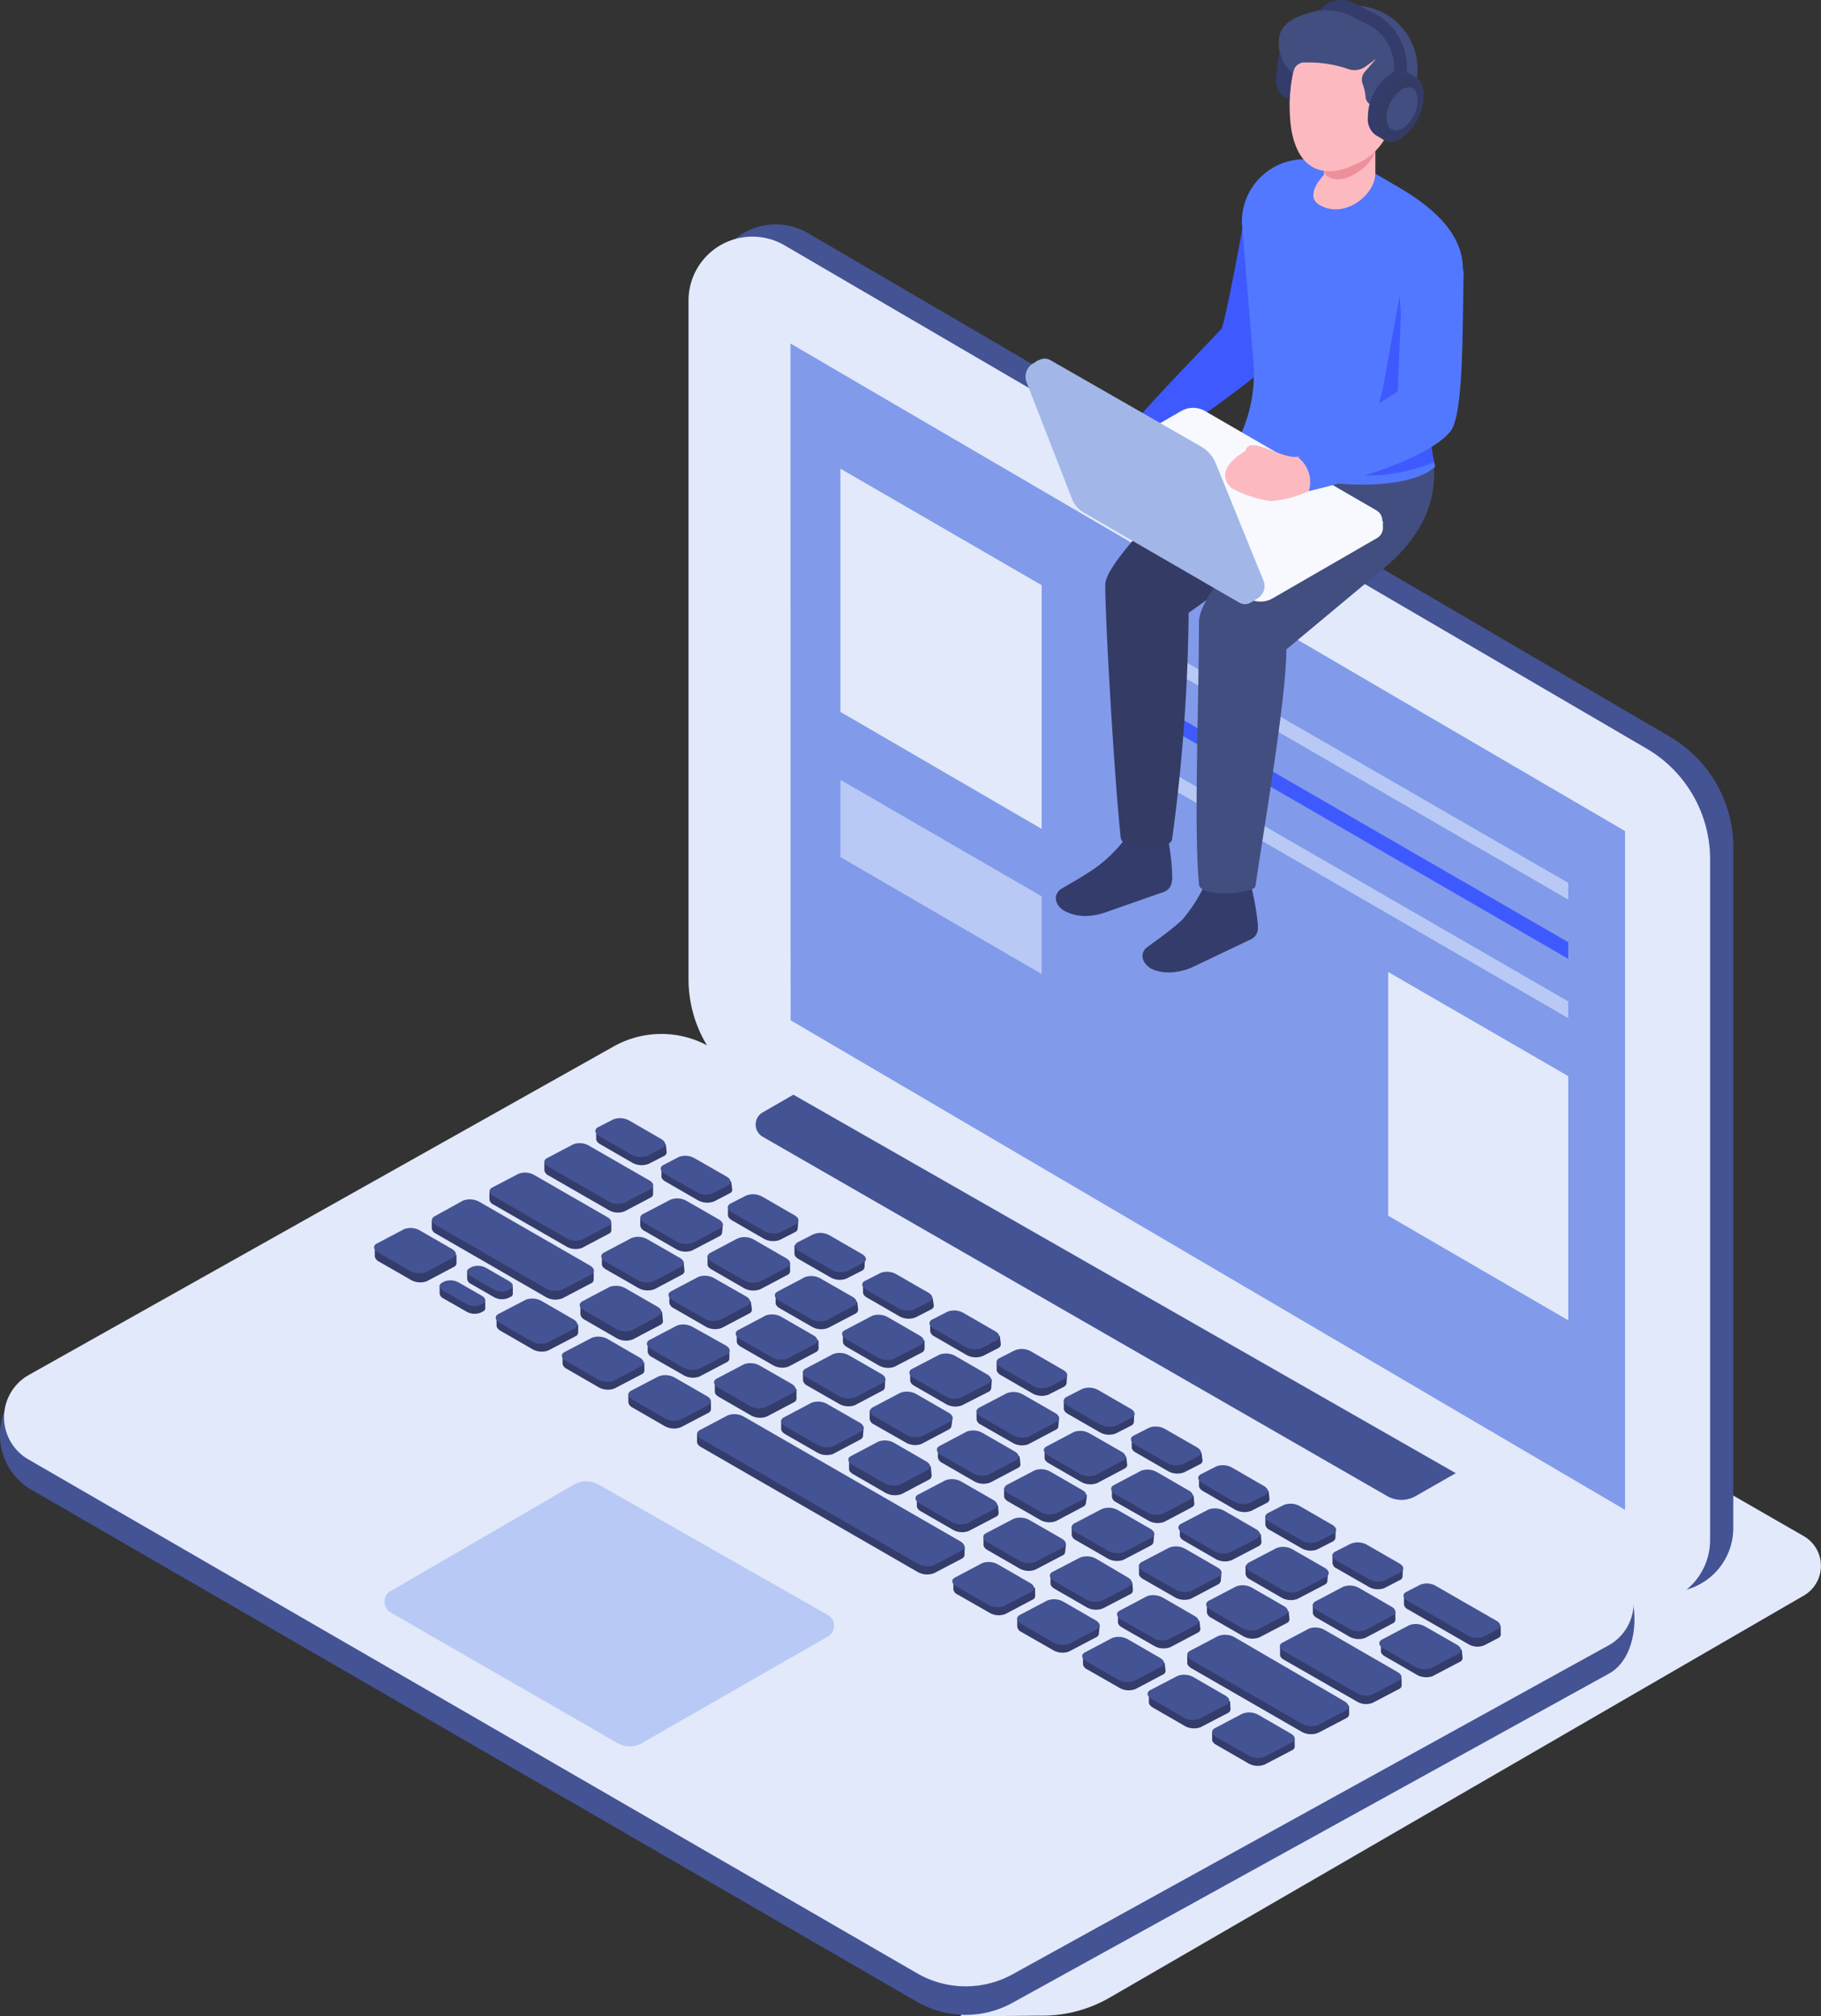 <svg xmlns="http://www.w3.org/2000/svg" viewBox="0 0 117.72 130.3"><rect x="0" y="0" width="117.72" height="130.3" fill="#333333" stroke="none"/><defs><style>.cls-1{isolation:isolate;}.cls-2,.cls-4{fill:#e2e9fb;}.cls-2{mix-blend-mode:multiply;}.cls-3{fill:#445393;}.cls-5{fill:#819bea;}.cls-6{fill:#b8c9f5;}.cls-7{fill:#3e5aff;}.cls-8{fill:#343c6b;}.cls-9{fill:#ef8f9b;}.cls-10{fill:#343b65;}.cls-11{fill:#424e7f;}.cls-12{fill:#5278ff;}.cls-13{fill:#fcbac0;}.cls-14{fill:#cc7f7f;}.cls-15{fill:#f7f9ff;}.cls-16{fill:#a2b7e8;}</style></defs><g class="cls-1"><g id="Layer_1" data-name="Layer 1"><path class="cls-2" d="M657.7,259.33a2.22,2.22,0,0,1,0,3.84l-44.9,26a8.72,8.72,0,0,1-4.51,1.15s-5.09.05-5.09.05l1.22-6.13-17.22-10,46.27-28.84Z" transform="translate(-541.09 -160.05)"/><path class="cls-3" d="M593.33,175.12,649,207.64a8.28,8.28,0,0,1,4.14,7.16v44a4.14,4.14,0,0,1-6.22,3.58l-55.7-32.67a8.26,8.26,0,0,1-4.12-7.16V178.7A4.14,4.14,0,0,1,593.33,175.12Z" transform="translate(-541.09 -160.05)"/><path class="cls-4" d="M591.8,175.9l55.7,32.51a8.28,8.28,0,0,1,4.14,7.17v44a4.14,4.14,0,0,1-6.22,3.58l-55.7-32.68a8.26,8.26,0,0,1-4.12-7.15V179.48A4.13,4.13,0,0,1,591.8,175.9Z" transform="translate(-541.09 -160.05)"/><polygon class="cls-5" points="51.1 22.2 51.11 65.94 105.05 97.58 105.05 53.71 51.1 22.2"/><polygon class="cls-4" points="101.38 69.55 101.38 85.33 89.74 78.57 89.74 62.82 101.38 69.55"/><polygon class="cls-4" points="67.34 37.82 67.34 53.57 54.33 46.01 54.33 30.29 67.34 37.82"/><polygon class="cls-6" points="67.34 57.93 67.34 62.95 54.33 55.39 54.33 50.4 67.34 57.93"/><polygon class="cls-6" points="72.62 40.46 101.38 57.06 101.38 58.14 72.62 41.51 72.62 40.46"/><polygon class="cls-7" points="72.62 44.29 101.38 60.89 101.38 61.97 72.62 45.34 72.62 44.29"/><polygon class="cls-6" points="72.62 48.12 101.38 64.72 101.38 65.8 72.62 49.16 72.62 48.12"/><path class="cls-3" d="M645.49,261.47,587,229.58a6.26,6.26,0,0,0-6.28,0l-38,19.91a4.13,4.13,0,0,0,.21,6.73l57.45,33.21a6.27,6.27,0,0,0,6.27,0l38.46-21.22C647.23,267.05,647.23,262.82,645.49,261.47Z" transform="translate(-541.09 -160.05)"/><path class="cls-4" d="M542.94,254.38l57.45,33.21a6.28,6.28,0,0,0,6.26,0l38.46-21.22a3.14,3.14,0,0,0,0-5.46l-9.91-5.66L592.38,230.8l-5.4-3.09a6.29,6.29,0,0,0-6.27,0l-37.77,21.21A3.14,3.14,0,0,0,542.94,254.38Z" transform="translate(-541.09 -160.05)"/><path class="cls-6" d="M594.63,264.44,579.79,256a1.6,1.6,0,0,0-1.6,0l-11.85,6.88a.8.8,0,0,0,0,1.38L581,272.7a1.6,1.6,0,0,0,1.6,0l12-6.88A.8.8,0,0,0,594.63,264.44Z" transform="translate(-541.09 -160.05)"/><path class="cls-3" d="M590.4,233.52l40.38,23.23a1.85,1.85,0,0,0,1.81,0l2.61-1.49L592.38,230.8l-2,1.15A.91.91,0,0,0,590.4,233.52Z" transform="translate(-541.09 -160.05)"/><path class="cls-8" d="M570.6,241.65v-.5h-.55l-1.79-1a1.22,1.22,0,0,0-1-.07l-1.21.63h-.73v.54a.46.46,0,0,0,.26.33l2.09,1.2a1.23,1.23,0,0,0,1,.08l1.76-.93A.27.27,0,0,0,570.6,241.65Z" transform="translate(-541.09 -160.05)"/><path class="cls-8" d="M583.31,237.22v-.49h-.53l-3.64-2.09a1.15,1.15,0,0,0-1-.07l-1.16.61h-.7v.51a.46.46,0,0,0,.25.32l3.93,2.26a1.19,1.19,0,0,0,1,.07l1.69-.89A.26.26,0,0,0,583.31,237.22Z" transform="translate(-541.09 -160.05)"/><path class="cls-8" d="M579.47,242.77v-.52h-.57l-6.81-3.93a1.24,1.24,0,0,0-1.07-.08l-1.25.65H569v.55a.47.47,0,0,0,.27.34l7.11,4.1a1.24,1.24,0,0,0,1.07.08l1.81-.95A.29.29,0,0,0,579.47,242.77Z" transform="translate(-541.09 -160.05)"/><path class="cls-8" d="M580.61,239.59v-.53H580l-4.4-2.53a1.14,1.14,0,0,0-1-.07l-1.16.61h-.71v.52a.44.44,0,0,0,.26.31l4.73,2.72a1.18,1.18,0,0,0,1,.08l1.7-.9A.27.27,0,0,0,580.61,239.59Z" transform="translate(-541.09 -160.05)"/><path class="cls-8" d="M578.47,245.65h-.64l-1.7-1a1.27,1.27,0,0,0-1-.08l-1.14.6-.8,0v.55c0,.12.09.24.26.34l2.08,1.2a1.23,1.23,0,0,0,1,.07l1.77-.92a.29.29,0,0,0,.17-.24Z" transform="translate(-541.09 -160.05)"/><path class="cls-8" d="M582.74,248.11h-.64l-1.7-1a1.22,1.22,0,0,0-1-.07l-1.14.59-.8,0v.55c0,.12.09.24.27.34l2.08,1.2a1.22,1.22,0,0,0,1,.07l1.76-.92a.28.28,0,0,0,.18-.24Z" transform="translate(-541.09 -160.05)"/><path class="cls-8" d="M583.89,244.82h-.64l-1.7-1a1.22,1.22,0,0,0-1-.07l-1.13.6h-.81V245a.49.49,0,0,0,.27.34l2.08,1.2a1.22,1.22,0,0,0,1.05.07l1.76-.93a.27.27,0,0,0,.18-.23Z" transform="translate(-541.09 -160.05)"/><path class="cls-8" d="M588.24,247.32h-.64l-1.7-1a1.23,1.23,0,0,0-1-.07l-1.14.6h-.8v.56a.45.45,0,0,0,.26.34l2.08,1.19a1.23,1.23,0,0,0,1,.08l1.77-.93a.27.27,0,0,0,.17-.23Z" transform="translate(-541.09 -160.05)"/><path class="cls-8" d="M603.46,260h-.64l-13.65-7.85a1.25,1.25,0,0,0-1.06-.07l-1.15.6-.81,0v.56c0,.12.09.24.27.34l14,8.07a1.25,1.25,0,0,0,1.06.07l1.78-.93q.18-.1.18-.24Z" transform="translate(-541.09 -160.05)"/><path class="cls-8" d="M592.58,249.82h-.64l-1.7-1a1.23,1.23,0,0,0-1-.07l-1.14.6h-.8V250c0,.11.09.23.26.33l2.08,1.2a1.23,1.23,0,0,0,1,.08l1.77-.93a.27.27,0,0,0,.17-.23Z" transform="translate(-541.09 -160.05)"/><path class="cls-8" d="M596.92,252.32h-.64l-1.7-1a1.22,1.22,0,0,0-1.05-.07l-1.14.6h-.8v.56c0,.11.09.23.26.33l2.09,1.2a1.23,1.23,0,0,0,1,.08l1.76-.93a.31.31,0,0,0,.18-.23Z" transform="translate(-541.09 -160.05)"/><path class="cls-8" d="M598.32,249.17h-.64l-1.7-1a1.22,1.22,0,0,0-1.05-.07l-1.13.6H593v.56a.49.49,0,0,0,.27.34l2.08,1.19a1.23,1.23,0,0,0,1,.08l1.76-.93a.27.27,0,0,0,.18-.23Z" transform="translate(-541.09 -160.05)"/><path class="cls-8" d="M600.86,246.69l-.64,0-1.7-1a1.23,1.23,0,0,0-1-.08l-1.14.6h-.8v.56c0,.12.09.24.26.34l2.08,1.2a1.23,1.23,0,0,0,1,.07l1.77-.92a.3.3,0,0,0,.17-.24Z" transform="translate(-541.09 -160.05)"/><path class="cls-8" d="M594,246.67h-.64l-1.7-1a1.23,1.23,0,0,0-1-.07l-1.14.6h-.8v.56c0,.11.09.23.26.33l2.09,1.2a1.23,1.23,0,0,0,1,.08l1.76-.93a.31.31,0,0,0,.18-.23Z" transform="translate(-541.09 -160.05)"/><path class="cls-8" d="M596.51,244.19l-.64,0-1.7-1a1.23,1.23,0,0,0-1-.08l-1.14.6-.8,0v.55c0,.12.09.24.26.34l2.09,1.2a1.22,1.22,0,0,0,1.05.07l1.76-.92a.32.32,0,0,0,.18-.24Z" transform="translate(-541.09 -160.05)"/><path class="cls-8" d="M597,241.42h-.64l-1.7-1a1.22,1.22,0,0,0-1.05-.07l-.36.18-.8,0v.55c0,.12.09.24.26.34l2.09,1.2a1.22,1.22,0,0,0,1,.07l1-.51a.3.3,0,0,0,.18-.23Z" transform="translate(-541.09 -160.05)"/><path class="cls-8" d="M601.38,243.92h-.64l-1.7-1a1.22,1.22,0,0,0-1-.07l-.36.18-.8,0v.55c0,.12.09.24.27.34l2.08,1.2a1.22,1.22,0,0,0,1.05.07l1-.51a.28.28,0,0,0,.18-.24Z" transform="translate(-541.09 -160.05)"/><path class="cls-8" d="M605.73,246.42l-2.34-1a1.23,1.23,0,0,0-1-.07l-.36.18-.81,0v.55a.47.47,0,0,0,.27.34l2.08,1.2a1.23,1.23,0,0,0,1.05.07l1-.51a.29.29,0,0,0,.17-.24Z" transform="translate(-541.09 -160.05)"/><path class="cls-8" d="M605.21,249.19l-.64,0-1.7-1a1.23,1.23,0,0,0-1-.08l-1.14.6h-.8v.56c0,.12.09.24.26.34l2.08,1.2a1.23,1.23,0,0,0,1,.07L605,250a.29.29,0,0,0,.17-.24Z" transform="translate(-541.09 -160.05)"/><path class="cls-8" d="M602.67,251.67H602l-1.7-1a1.23,1.23,0,0,0-1.05-.07l-1.14.6h-.8v.56a.45.45,0,0,0,.26.34l2.09,1.19a1.19,1.19,0,0,0,1,.08l1.76-.93a.31.31,0,0,0,.18-.23Z" transform="translate(-541.09 -160.05)"/><path class="cls-8" d="M601.26,254.82h-.64l-1.7-1a1.22,1.22,0,0,0-1-.07l-1.14.59-.8,0V255c0,.11.09.23.27.33l2.08,1.2a1.26,1.26,0,0,0,1.05.08l1.76-.93a.3.3,0,0,0,.18-.24Z" transform="translate(-541.09 -160.05)"/><path class="cls-8" d="M605.6,257.32H605l-1.7-1a1.26,1.26,0,0,0-1-.08l-1.14.6-.8,0v.55c0,.12.09.24.27.34l2.08,1.2a1.22,1.22,0,0,0,1,.07l1.76-.92a.28.28,0,0,0,.18-.24Z" transform="translate(-541.09 -160.05)"/><path class="cls-8" d="M607,254.17h-.64l-1.7-1a1.19,1.19,0,0,0-1-.08l-1.13.6h-.81v.56a.49.49,0,0,0,.27.34l2.08,1.2a1.23,1.23,0,0,0,1.05.07l1.76-.93a.27.27,0,0,0,.18-.23Z" transform="translate(-541.09 -160.05)"/><path class="cls-8" d="M609.55,251.69h-.64l-1.7-1a1.22,1.22,0,0,0-1.05-.07l-1.14.6h-.8v.56a.44.44,0,0,0,.27.34l2.08,1.19a1.19,1.19,0,0,0,1,.08l1.76-.93a.27.27,0,0,0,.18-.23Z" transform="translate(-541.09 -160.05)"/><path class="cls-8" d="M610.07,248.92h-.64l-1.7-1a1.27,1.27,0,0,0-1.05-.08l-.36.19-.8,0v.55c0,.12.09.24.26.34l2.08,1.2a1.23,1.23,0,0,0,1,.07l1-.51a.32.32,0,0,0,.18-.24Z" transform="translate(-541.09 -160.05)"/><path class="cls-8" d="M614.41,251.42h-.64l-1.7-1a1.23,1.23,0,0,0-1.05-.08l-.36.19h-.8v.56c0,.12.09.24.26.34l2.09,1.2a1.22,1.22,0,0,0,1,.07l1-.51a.28.28,0,0,0,.18-.24Z" transform="translate(-541.09 -160.05)"/><path class="cls-8" d="M613.9,254.2h-.64l-1.7-1a1.22,1.22,0,0,0-1-.07l-1.14.6h-.8v.56c0,.11.09.23.27.33l2.08,1.2a1.23,1.23,0,0,0,1.05.08l1.76-.93a.29.29,0,0,0,.18-.23Z" transform="translate(-541.09 -160.05)"/><path class="cls-8" d="M611.36,256.67h-.64l-1.7-1a1.23,1.23,0,0,0-1-.08l-1.14.6H606v.56c0,.12.09.24.26.34l2.09,1.2a1.22,1.22,0,0,0,1,.07l1.76-.93a.31.31,0,0,0,.18-.23Z" transform="translate(-541.09 -160.05)"/><path class="cls-8" d="M610,259.82h-.65l-1.7-1a1.23,1.23,0,0,0-1.05-.08l-1.13.6-.8,0v.55c0,.12.09.24.26.34l2.08,1.2a1.23,1.23,0,0,0,1,.07l1.76-.92a.28.28,0,0,0,.18-.24Z" transform="translate(-541.09 -160.05)"/><path class="cls-8" d="M608,262.67h-.64l-1.7-1a1.22,1.22,0,0,0-1-.07l-1.14.6h-.8v.56a.44.44,0,0,0,.27.34l2.08,1.19a1.19,1.19,0,0,0,1,.08l1.76-.93a.27.27,0,0,0,.18-.23Z" transform="translate(-541.09 -160.05)"/><path class="cls-8" d="M612.18,265.09h-.64l-1.7-1a1.23,1.23,0,0,0-1.05-.07l-1.14.6h-.8v.56a.45.45,0,0,0,.26.34l2.08,1.19a1.2,1.2,0,0,0,1,.08l1.77-.93a.27.27,0,0,0,.17-.23Z" transform="translate(-541.09 -160.05)"/><path class="cls-8" d="M616.38,267.51h-.64l-1.7-1a1.22,1.22,0,0,0-1-.07l-1.14.6h-.8v.56a.44.44,0,0,0,.27.34l2.08,1.19a1.19,1.19,0,0,0,1.05.08l1.76-.93a.27.27,0,0,0,.18-.23Z" transform="translate(-541.09 -160.05)"/><path class="cls-8" d="M614.29,262.31l-.64,0-1.7-1a1.23,1.23,0,0,0-1.05-.08l-1.14.6H609v.56c0,.12.09.24.26.34l2.08,1.2a1.23,1.23,0,0,0,1.05.07l1.77-.92a.29.29,0,0,0,.17-.24Z" transform="translate(-541.09 -160.05)"/><path class="cls-8" d="M618.63,264.81H618l-1.7-1a1.23,1.23,0,0,0-1-.08l-1.14.6h-.8v.56c0,.12.09.24.26.34l2.09,1.2a1.22,1.22,0,0,0,1.05.07l1.76-.93a.27.27,0,0,0,.17-.23Z" transform="translate(-541.09 -160.05)"/><path class="cls-8" d="M624.4,264.19h-.65l-1.7-1a1.26,1.26,0,0,0-1-.08l-1.13.6-.81,0v.55a.47.47,0,0,0,.27.34l2.08,1.2a1.23,1.23,0,0,0,1.05.07l1.76-.92a.28.28,0,0,0,.18-.24Z" transform="translate(-541.09 -160.05)"/><path class="cls-8" d="M622.6,259.2H622l-1.7-1a1.23,1.23,0,0,0-1-.08l-1.14.6h-.8v.56c0,.12.09.24.26.34l2.08,1.2a1.23,1.23,0,0,0,1,.07l1.77-.92a.3.3,0,0,0,.17-.24Z" transform="translate(-541.09 -160.05)"/><path class="cls-8" d="M620.05,261.69h-.64l-1.7-1a1.22,1.22,0,0,0-1.05-.07l-1.14.59-.8,0v.56c0,.11.09.23.26.33l2.09,1.2a1.26,1.26,0,0,0,1,.08l1.76-.93a.32.32,0,0,0,.18-.24Z" transform="translate(-541.09 -160.05)"/><path class="cls-8" d="M618.25,256.7h-.64l-1.7-1a1.23,1.23,0,0,0-1-.07l-1.14.6h-.8v.56a.45.45,0,0,0,.26.34l2.09,1.19a1.19,1.19,0,0,0,1.05.08l1.76-.93a.27.27,0,0,0,.17-.23Z" transform="translate(-541.09 -160.05)"/><path class="cls-8" d="M618.76,253.92h-.65l-1.7-1a1.23,1.23,0,0,0-1-.08l-.36.19h-.8v.56c0,.12.09.24.27.34l2.08,1.2a1.22,1.22,0,0,0,1.05.07l1-.51a.28.28,0,0,0,.18-.24Z" transform="translate(-541.09 -160.05)"/><path class="cls-8" d="M623.1,256.41l-.64,0-1.7-1a1.23,1.23,0,0,0-1-.08l-.36.19h-.8v.56c0,.12.09.24.26.34l2.08,1.2a1.23,1.23,0,0,0,1.05.07l1-.51a.29.29,0,0,0,.17-.24Z" transform="translate(-541.09 -160.05)"/><path class="cls-8" d="M627.44,258.91l-.64,0-1.7-1a1.23,1.23,0,0,0-1.05-.08l-.36.19h-.8v.56a.45.45,0,0,0,.26.34l2.09,1.2a1.2,1.2,0,0,0,1,.07l1-.51a.31.31,0,0,0,.18-.24Z" transform="translate(-541.09 -160.05)"/><path class="cls-8" d="M626.94,261.71h-.64l-1.7-1a1.22,1.22,0,0,0-1.05-.07l-1.13.59-.81,0v.56a.48.48,0,0,0,.27.33l2.08,1.2a1.23,1.23,0,0,0,1,.07l1.76-.92a.28.28,0,0,0,.18-.24Z" transform="translate(-541.09 -160.05)"/><path class="cls-8" d="M631.29,264.21h-.64l-1.7-1a1.22,1.22,0,0,0-1.05-.07l-1.14.59-.8,0v.56c0,.11.09.23.27.33l2.08,1.2a1.23,1.23,0,0,0,1.05.08l1.76-.93a.28.28,0,0,0,.18-.23Z" transform="translate(-541.09 -160.05)"/><path class="cls-8" d="M631.78,261.41h-.64l-1.7-1a1.23,1.23,0,0,0-1.05-.08l-.36.19h-.8v.56a.44.44,0,0,0,.27.34l2.08,1.19a1.19,1.19,0,0,0,1,.08l1-.52a.27.27,0,0,0,.18-.23Z" transform="translate(-541.09 -160.05)"/><path class="cls-8" d="M635.59,266.68H635l-1.7-1a1.23,1.23,0,0,0-1-.07l-1.14.6h-.8v.56c0,.11.09.23.26.33l2.08,1.2a1.23,1.23,0,0,0,1,.08l1.77-.93a.27.27,0,0,0,.17-.23Z" transform="translate(-541.09 -160.05)"/><path class="cls-8" d="M638.1,265.13h-.61l-3.56-2a1.15,1.15,0,0,0-1-.08l-.31.16-.77,0v.53a.42.42,0,0,0,.25.32l3.93,2.26a1.15,1.15,0,0,0,1,.07l.91-.47a.27.27,0,0,0,.17-.23Z" transform="translate(-541.09 -160.05)"/><path class="cls-8" d="M631.69,268.43h-.61l-4.37-2.5a1.17,1.17,0,0,0-1-.07l-1.1.57-.77,0V267c0,.11.08.22.25.32l4.74,2.71a1.14,1.14,0,0,0,1,.07l1.7-.89a.27.27,0,0,0,.17-.22Z" transform="translate(-541.09 -160.05)"/><path class="cls-8" d="M628.3,270.29h-.66l-6.73-3.87a1.26,1.26,0,0,0-1.08-.08l-1.17.61-.82,0v.57c0,.12.09.24.27.35l7.12,4.1a1.26,1.26,0,0,0,1.08.07l1.82-.95a.32.32,0,0,0,.18-.24Z" transform="translate(-541.09 -160.05)"/><path class="cls-8" d="M615.7,259.17l-.64,0-1.7-1a1.23,1.23,0,0,0-1.05-.08l-1.13.6h-.81v.56a.47.47,0,0,0,.27.34l2.08,1.2a1.23,1.23,0,0,0,1,.07l1.76-.92q.18-.11.18-.24Z" transform="translate(-541.09 -160.05)"/><path class="cls-8" d="M589.63,244.17H589l-1.7-1a1.22,1.22,0,0,0-1-.07l-1.13.6h-.81v.56a.48.48,0,0,0,.27.33l2.08,1.2a1.23,1.23,0,0,0,1.05.08l1.76-.93a.27.27,0,0,0,.18-.23Z" transform="translate(-541.09 -160.05)"/><path class="cls-8" d="M592.16,241.69h-.64l-1.7-1a1.22,1.22,0,0,0-1.05-.07l-1.14.59-.8,0v.56c0,.11.09.23.27.33l2.08,1.2a1.26,1.26,0,0,0,1.05.08l1.76-.93a.28.28,0,0,0,.18-.24Z" transform="translate(-541.09 -160.05)"/><path class="cls-8" d="M592.7,238.92h-.64l-1.7-1a1.23,1.23,0,0,0-1.05-.07l-.36.18-.8,0v.56c0,.11.09.23.26.33l2.08,1.2a1.23,1.23,0,0,0,1,.07l1-.51a.29.29,0,0,0,.17-.23Z" transform="translate(-541.09 -160.05)"/><path class="cls-8" d="M588.36,236.42h-.64l-1.7-1a1.23,1.23,0,0,0-1-.07l-.37.18-.8,0v.56c0,.11.09.23.27.33l2.08,1.2a1.26,1.26,0,0,0,1.05.08l1-.52a.27.27,0,0,0,.18-.23Z" transform="translate(-541.09 -160.05)"/><path class="cls-8" d="M584.13,234h-.64l-1.7-1a1.23,1.23,0,0,0-1-.08l-.36.19-.8,0v.55c0,.12.09.24.26.34l2.08,1.2a1.23,1.23,0,0,0,1.05.07l1-.51a.29.29,0,0,0,.17-.24Z" transform="translate(-541.09 -160.05)"/><path class="cls-8" d="M587.82,239.19h-.65l-1.7-1a1.23,1.23,0,0,0-1.05-.08l-1.13.6-.81,0v.55a.47.47,0,0,0,.27.34l2.08,1.2a1.23,1.23,0,0,0,1,.07l1.76-.92a.28.28,0,0,0,.18-.24Z" transform="translate(-541.09 -160.05)"/><path class="cls-8" d="M585.29,241.67h-.64l-1.7-1a1.23,1.23,0,0,0-1.05-.07l-1.14.6H580v.56c0,.11.09.23.26.33l2.09,1.2a1.23,1.23,0,0,0,1.05.08l1.76-.93a.31.31,0,0,0,.18-.23Z" transform="translate(-541.09 -160.05)"/><path class="cls-8" d="M620.61,270H620l-1.7-1a1.23,1.23,0,0,0-1-.07l-1.14.59-.8,0v.55c0,.12.09.24.26.34l2.08,1.2a1.23,1.23,0,0,0,1,.07l1.77-.92a.29.29,0,0,0,.17-.24Z" transform="translate(-541.09 -160.05)"/><path class="cls-8" d="M624.78,272.41h-.64l-1.7-1a1.22,1.22,0,0,0-1.05-.07l-1.14.59-.8,0v.56c0,.11.09.23.27.33l2.08,1.2a1.22,1.22,0,0,0,1.05.07l1.76-.92a.28.28,0,0,0,.18-.24Z" transform="translate(-541.09 -160.05)"/><path class="cls-3" d="M567.62,242.2l-2.09-1.2c-.31-.18-.35-.44-.08-.58l1.76-.93a1.22,1.22,0,0,1,1,.07l2.08,1.2c.32.18.36.44.09.58l-1.76.93A1.22,1.22,0,0,1,567.62,242.2Z" transform="translate(-541.09 -160.05)"/><path class="cls-3" d="M575.48,246.75l-2.08-1.2c-.31-.18-.35-.44-.09-.58l1.77-.92a1.23,1.23,0,0,1,1,.07l2.08,1.2c.31.18.35.44.09.58l-1.77.93A1.23,1.23,0,0,1,575.48,246.75Z" transform="translate(-541.09 -160.05)"/><path class="cls-3" d="M605,263.78l-2.08-1.2c-.32-.18-.36-.44-.09-.58l1.76-.93a1.23,1.23,0,0,1,1,.08l2.08,1.2c.32.18.36.44.09.58l-1.76.92A1.22,1.22,0,0,1,605,263.78Z" transform="translate(-541.09 -160.05)"/><path class="cls-3" d="M579.76,249.21l-2.08-1.2c-.32-.18-.36-.44-.09-.58l1.76-.92a1.22,1.22,0,0,1,1,.07l2.08,1.2c.32.18.36.44.09.58l-1.76.93A1.23,1.23,0,0,1,579.76,249.21Z" transform="translate(-541.09 -160.05)"/><path class="cls-8" d="M587.05,250.6l-.65,0-1.7-1a1.23,1.23,0,0,0-1.05-.08l-1.13.6h-.81v.56a.47.47,0,0,0,.27.34l2.08,1.2a1.23,1.23,0,0,0,1.05.07l1.76-.92a.28.28,0,0,0,.18-.24Z" transform="translate(-541.09 -160.05)"/><path class="cls-3" d="M584.06,251.71l-2.08-1.2c-.32-.18-.35-.44-.09-.58l1.76-.92a1.22,1.22,0,0,1,1.05.07l2.09,1.2c.31.18.35.44.08.58l-1.76.93A1.27,1.27,0,0,1,584.06,251.71Z" transform="translate(-541.09 -160.05)"/><path class="cls-3" d="M613.4,268.62l-2.08-1.2c-.32-.18-.36-.44-.09-.58l1.76-.93a1.23,1.23,0,0,1,1,.08l2.08,1.2c.32.18.36.44.09.58l-1.76.92A1.22,1.22,0,0,1,613.4,268.62Z" transform="translate(-541.09 -160.05)"/><path class="cls-3" d="M617.62,271.06l-2.08-1.2c-.31-.18-.35-.44-.09-.58l1.77-.92a1.23,1.23,0,0,1,1,.07l2.08,1.2c.31.18.35.44.09.58l-1.77.93A1.23,1.23,0,0,1,617.62,271.06Z" transform="translate(-541.09 -160.05)"/><path class="cls-3" d="M621.8,273.51l-2.08-1.19c-.32-.19-.36-.45-.09-.58l1.76-.93a1.22,1.22,0,0,1,1.05.07l2.08,1.2c.32.18.36.44.09.58l-1.76.93A1.23,1.23,0,0,1,621.8,273.51Z" transform="translate(-541.09 -160.05)"/><path class="cls-3" d="M609.19,266.2l-2.08-1.2c-.31-.18-.35-.44-.09-.58l1.77-.93a1.23,1.23,0,0,1,1.05.08l2.08,1.2c.31.18.35.44.09.58l-1.77.92A1.23,1.23,0,0,1,609.19,266.2Z" transform="translate(-541.09 -160.05)"/><path class="cls-3" d="M600.43,261.12l-14-8.07c-.32-.18-.36-.44-.09-.58l1.78-.94a1.22,1.22,0,0,1,1.06.08l14,8.06c.31.19.35.45.08.59l-1.78.94A1.25,1.25,0,0,1,600.43,261.12Z" transform="translate(-541.09 -160.05)"/><path class="cls-3" d="M581.92,234.68l-2.08-1.2c-.31-.18-.35-.44-.09-.58l1-.51a1.23,1.23,0,0,1,1,.07l2.08,1.2c.31.18.35.44.09.58l-1,.52A1.23,1.23,0,0,1,581.92,234.68Z" transform="translate(-541.09 -160.05)"/><path class="cls-3" d="M590.49,239.61l-2.08-1.2c-.31-.18-.35-.44-.09-.58l1-.51a1.23,1.23,0,0,1,1.05.07l2.08,1.2c.31.18.35.44.09.58l-1,.52A1.23,1.23,0,0,1,590.49,239.61Z" transform="translate(-541.09 -160.05)"/><path class="cls-3" d="M586.15,237.11l-2.08-1.19c-.32-.19-.36-.44-.09-.58l1-.52a1.2,1.2,0,0,1,1,.08l2.08,1.19c.31.18.35.44.08.58l-1,.52A1.23,1.23,0,0,1,586.15,237.11Z" transform="translate(-541.09 -160.05)"/><path class="cls-3" d="M594.84,242.11l-2.09-1.2c-.31-.18-.35-.44-.08-.58l1-.51a1.22,1.22,0,0,1,1.05.07l2.08,1.2c.32.18.36.44.09.58l-1,.52A1.23,1.23,0,0,1,594.84,242.11Z" transform="translate(-541.09 -160.05)"/><path class="cls-3" d="M599.18,244.61l-2.08-1.2c-.32-.18-.36-.44-.09-.58l1-.51a1.22,1.22,0,0,1,1,.07l2.09,1.2c.31.18.35.44.08.58l-1,.52A1.23,1.23,0,0,1,599.18,244.61Z" transform="translate(-541.09 -160.05)"/><path class="cls-3" d="M603.52,247.11l-2.08-1.2c-.32-.18-.35-.44-.09-.58l1-.51a1.23,1.23,0,0,1,1,.07l2.08,1.2c.31.18.35.44.09.58l-1,.52A1.23,1.23,0,0,1,603.52,247.11Z" transform="translate(-541.09 -160.05)"/><path class="cls-3" d="M607.86,249.61l-2.08-1.2c-.31-.18-.35-.44-.09-.58l1-.51a1.22,1.22,0,0,1,1.05.07l2.08,1.2c.32.18.35.44.09.58l-1,.52A1.23,1.23,0,0,1,607.86,249.61Z" transform="translate(-541.09 -160.05)"/><path class="cls-3" d="M612.21,252.11l-2.09-1.2c-.31-.18-.35-.44-.08-.58l1-.51a1.22,1.22,0,0,1,1.05.07l2.08,1.2c.32.18.36.44.09.58l-1,.51A1.22,1.22,0,0,1,612.21,252.11Z" transform="translate(-541.09 -160.05)"/><path class="cls-3" d="M616.55,254.61l-2.08-1.2c-.32-.18-.36-.44-.09-.58l1-.51a1.22,1.22,0,0,1,1,.07l2.09,1.2c.31.18.35.44.08.58l-1,.51A1.22,1.22,0,0,1,616.55,254.61Z" transform="translate(-541.09 -160.05)"/><path class="cls-3" d="M620.89,257.11l-2.08-1.2c-.31-.18-.35-.44-.09-.58l1-.51a1.23,1.23,0,0,1,1,.07l2.08,1.2c.31.18.35.44.09.58l-1,.51A1.23,1.23,0,0,1,620.89,257.11Z" transform="translate(-541.09 -160.05)"/><path class="cls-3" d="M625.24,259.61l-2.09-1.2c-.31-.18-.35-.44-.08-.58l1-.51a1.22,1.22,0,0,1,1.05.07l2.08,1.2c.32.18.36.44.09.58l-1,.51A1.2,1.2,0,0,1,625.24,259.61Z" transform="translate(-541.09 -160.05)"/><path class="cls-3" d="M629.58,262.11l-2.08-1.2c-.32-.18-.36-.44-.09-.58l1-.51a1.22,1.22,0,0,1,1.05.07l2.09,1.2c.31.18.35.44.08.58l-1,.51A1.22,1.22,0,0,1,629.58,262.11Z" transform="translate(-541.09 -160.05)"/><path class="cls-3" d="M636,265.76l-3.93-2.26c-.3-.18-.33-.42-.08-.56l.91-.47a1.15,1.15,0,0,1,1,.07l3.93,2.26c.3.17.33.42.08.55l-.91.48A1.19,1.19,0,0,1,636,265.76Z" transform="translate(-541.09 -160.05)"/><path class="cls-3" d="M589.18,242.79l-2.08-1.19c-.32-.19-.36-.44-.09-.58l1.76-.93a1.22,1.22,0,0,1,1.05.07l2.08,1.2c.32.18.36.44.09.58l-1.76.93A1.23,1.23,0,0,1,589.18,242.79Z" transform="translate(-541.09 -160.05)"/><path class="cls-3" d="M584.83,240.29l-2.08-1.2c-.32-.18-.35-.44-.09-.58l1.76-.92a1.22,1.22,0,0,1,1.05.07l2.09,1.2c.31.18.35.44.08.58l-1.76.93A1.23,1.23,0,0,1,584.83,240.29Z" transform="translate(-541.09 -160.05)"/><path class="cls-3" d="M593.53,245.3l-2.09-1.2c-.31-.18-.35-.44-.08-.58l1.76-.93a1.23,1.23,0,0,1,1,.08l2.08,1.19c.32.19.36.45.09.58l-1.76.93A1.22,1.22,0,0,1,593.53,245.3Z" transform="translate(-541.09 -160.05)"/><path class="cls-3" d="M597.87,247.8l-2.08-1.2c-.31-.18-.35-.44-.09-.58l1.77-.93a1.23,1.23,0,0,1,1,.08l2.08,1.2c.31.18.35.44.09.58l-1.77.92A1.23,1.23,0,0,1,597.87,247.8Z" transform="translate(-541.09 -160.05)"/><path class="cls-3" d="M602.22,250.3l-2.08-1.2c-.31-.18-.35-.44-.09-.58l1.77-.92a1.23,1.23,0,0,1,1,.07l2.08,1.2c.31.18.35.44.09.58l-1.77.93A1.23,1.23,0,0,1,602.22,250.3Z" transform="translate(-541.09 -160.05)"/><path class="cls-3" d="M606.57,252.8l-2.08-1.2c-.32-.18-.36-.44-.09-.58l1.76-.92a1.22,1.22,0,0,1,1.05.07l2.09,1.2c.31.18.35.44.08.58l-1.76.93A1.23,1.23,0,0,1,606.57,252.8Z" transform="translate(-541.09 -160.05)"/><path class="cls-3" d="M610.92,255.31l-2.08-1.2c-.32-.18-.36-.44-.09-.58l1.76-.93a1.19,1.19,0,0,1,1,.08l2.08,1.19c.32.18.36.44.09.58l-1.76.93A1.22,1.22,0,0,1,610.92,255.31Z" transform="translate(-541.09 -160.05)"/><path class="cls-3" d="M615.27,257.81l-2.09-1.2c-.31-.18-.35-.44-.08-.58l1.76-.93a1.23,1.23,0,0,1,1,.08l2.08,1.2c.32.18.35.44.09.58l-1.76.92A1.22,1.22,0,0,1,615.27,257.81Z" transform="translate(-541.09 -160.05)"/><path class="cls-3" d="M619.61,260.31l-2.08-1.2c-.31-.18-.35-.44-.09-.58l1.77-.92a1.23,1.23,0,0,1,1,.07l2.08,1.2c.31.18.35.44.09.58l-1.77.92A1.23,1.23,0,0,1,619.61,260.31Z" transform="translate(-541.09 -160.05)"/><path class="cls-3" d="M624,262.81l-2.08-1.2c-.32-.18-.35-.44-.09-.58l1.76-.92a1.22,1.22,0,0,1,1.05.07l2.09,1.2c.31.18.35.44.08.58l-1.76.93A1.23,1.23,0,0,1,624,262.81Z" transform="translate(-541.09 -160.05)"/><path class="cls-3" d="M628.31,265.31l-2.08-1.19c-.32-.18-.36-.44-.09-.58l1.76-.93a1.22,1.22,0,0,1,1.05.07l2.08,1.2c.32.18.36.44.09.58l-1.76.93A1.19,1.19,0,0,1,628.31,265.31Z" transform="translate(-541.09 -160.05)"/><path class="cls-3" d="M632.6,267.79l-2.08-1.2c-.31-.18-.35-.44-.09-.58l1.77-.93a1.23,1.23,0,0,1,1,.08l2.08,1.19c.31.19.35.45.09.58l-1.77.93A1.23,1.23,0,0,1,632.6,267.79Z" transform="translate(-541.09 -160.05)"/><path class="cls-3" d="M580.46,237.71l-3.93-2.26c-.3-.17-.33-.42-.08-.55l1.69-.89a1.19,1.19,0,0,1,1,.07l3.93,2.26c.3.17.33.42.08.56l-1.69.88A1.19,1.19,0,0,1,580.46,237.71Z" transform="translate(-541.09 -160.05)"/><path class="cls-3" d="M586.65,245.28l-2.08-1.2c-.32-.18-.35-.44-.09-.58l1.76-.93a1.23,1.23,0,0,1,1,.08l2.09,1.19c.31.19.35.44.08.58l-1.76.93A1.22,1.22,0,0,1,586.65,245.28Z" transform="translate(-541.09 -160.05)"/><path class="cls-3" d="M582.31,242.78l-2.09-1.2c-.31-.18-.35-.44-.08-.58l1.76-.93a1.2,1.2,0,0,1,1.05.08l2.08,1.19c.32.18.35.44.09.58l-1.76.93A1.22,1.22,0,0,1,582.31,242.78Z" transform="translate(-541.09 -160.05)"/><path class="cls-3" d="M591,247.78l-2.09-1.2c-.31-.18-.35-.44-.08-.58l1.76-.93a1.23,1.23,0,0,1,1,.08l2.08,1.2c.32.18.35.44.09.58l-1.76.92A1.22,1.22,0,0,1,591,247.78Z" transform="translate(-541.09 -160.05)"/><path class="cls-3" d="M595.34,250.28l-2.08-1.2c-.32-.18-.35-.44-.09-.58l1.76-.93a1.23,1.23,0,0,1,1.05.08l2.09,1.2c.31.18.35.44.08.58l-1.76.92A1.23,1.23,0,0,1,595.34,250.28Z" transform="translate(-541.09 -160.05)"/><path class="cls-3" d="M599.69,252.78l-2.09-1.2c-.31-.18-.35-.44-.08-.58l1.76-.93a1.23,1.23,0,0,1,1.05.08l2.08,1.2c.32.18.35.44.09.58l-1.76.92A1.22,1.22,0,0,1,599.69,252.78Z" transform="translate(-541.09 -160.05)"/><path class="cls-3" d="M604,255.28l-2.08-1.2c-.32-.18-.35-.44-.09-.58l1.76-.93a1.23,1.23,0,0,1,1,.08l2.09,1.2c.31.18.35.44.08.58l-1.76.92A1.23,1.23,0,0,1,604,255.28Z" transform="translate(-541.09 -160.05)"/><path class="cls-3" d="M608.38,257.78l-2.09-1.2c-.31-.18-.35-.44-.08-.58l1.76-.92a1.22,1.22,0,0,1,1,.07l2.08,1.2c.32.18.35.44.09.58l-1.76.92A1.22,1.22,0,0,1,608.38,257.78Z" transform="translate(-541.09 -160.05)"/><path class="cls-3" d="M612.72,260.28l-2.08-1.2c-.32-.18-.35-.44-.09-.58l1.76-.92a1.22,1.22,0,0,1,1.05.07l2.09,1.2c.31.18.35.44.08.58l-1.76.92A1.23,1.23,0,0,1,612.72,260.28Z" transform="translate(-541.09 -160.05)"/><path class="cls-3" d="M617.07,262.78l-2.09-1.2c-.31-.18-.35-.44-.08-.58l1.76-.92a1.22,1.22,0,0,1,1.05.07l2.08,1.2c.32.18.36.44.09.58l-1.76.93A1.23,1.23,0,0,1,617.07,262.78Z" transform="translate(-541.09 -160.05)"/><path class="cls-3" d="M621.41,265.28l-2.08-1.2c-.32-.18-.35-.44-.09-.58l1.76-.92a1.22,1.22,0,0,1,1,.07l2.09,1.2c.31.18.35.44.08.58l-1.76.93A1.23,1.23,0,0,1,621.41,265.28Z" transform="translate(-541.09 -160.05)"/><path class="cls-3" d="M577.73,240.09,573,237.36c-.31-.17-.35-.42-.09-.56l1.7-.89a1.21,1.21,0,0,1,1,.07l4.74,2.73c.3.17.34.42.08.56l-1.7.89A1.21,1.21,0,0,1,577.73,240.09Z" transform="translate(-541.09 -160.05)"/><path class="cls-3" d="M628.82,269.49l-4.74-2.73c-.3-.17-.34-.42-.08-.55l1.7-.9a1.21,1.21,0,0,1,1,.07l4.73,2.73c.31.17.35.42.09.56l-1.7.89A1.17,1.17,0,0,1,628.82,269.49Z" transform="translate(-541.09 -160.05)"/><path class="cls-3" d="M585.25,248.43l-2.08-1.2c-.31-.18-.35-.44-.09-.58l1.77-.93a1.23,1.23,0,0,1,1,.08L588,247c.31.18.35.44.09.58l-1.77.92A1.23,1.23,0,0,1,585.25,248.43Z" transform="translate(-541.09 -160.05)"/><path class="cls-3" d="M580.91,245.93l-2.08-1.2c-.32-.18-.35-.44-.09-.58l1.76-.93a1.23,1.23,0,0,1,1,.08l2.09,1.2c.31.18.35.44.08.58L582,246A1.22,1.22,0,0,1,580.91,245.93Z" transform="translate(-541.09 -160.05)"/><path class="cls-3" d="M589.59,250.93l-2.08-1.2c-.31-.18-.35-.44-.09-.58l1.77-.93a1.23,1.23,0,0,1,1,.08l2.08,1.19c.31.19.35.45.09.58l-1.77.93A1.23,1.23,0,0,1,589.59,250.93Z" transform="translate(-541.09 -160.05)"/><path class="cls-3" d="M593.94,253.43l-2.09-1.2c-.31-.18-.35-.44-.08-.58l1.76-.93a1.19,1.19,0,0,1,1.05.08l2.08,1.19c.32.18.35.44.09.58l-1.76.93A1.22,1.22,0,0,1,593.94,253.43Z" transform="translate(-541.09 -160.05)"/><path class="cls-3" d="M598.28,255.92l-2.08-1.19c-.32-.19-.36-.45-.09-.58l1.76-.93a1.22,1.22,0,0,1,1,.07l2.08,1.2c.32.18.36.44.09.58l-1.76.93A1.23,1.23,0,0,1,598.28,255.92Z" transform="translate(-541.09 -160.05)"/><path class="cls-3" d="M602.62,258.42l-2.08-1.2c-.32-.18-.36-.44-.09-.58l1.76-.92a1.22,1.22,0,0,1,1,.07l2.09,1.2c.31.18.35.44.08.58l-1.76.93A1.23,1.23,0,0,1,602.62,258.42Z" transform="translate(-541.09 -160.05)"/><path class="cls-3" d="M607,260.92l-2.08-1.2c-.31-.18-.35-.44-.09-.58l1.76-.92a1.22,1.22,0,0,1,1.05.07l2.09,1.2c.31.18.35.44.08.58L608,261A1.23,1.23,0,0,1,607,260.92Z" transform="translate(-541.09 -160.05)"/><path class="cls-3" d="M611.3,263.42l-2.08-1.2c-.31-.18-.35-.44-.09-.58l1.77-.92a1.23,1.23,0,0,1,1.05.07L614,262c.31.18.35.44.09.58l-1.77.93A1.27,1.27,0,0,1,611.3,263.42Z" transform="translate(-541.09 -160.05)"/><path class="cls-3" d="M615.65,265.92l-2.09-1.2c-.31-.18-.35-.44-.08-.58l1.76-.93a1.27,1.27,0,0,1,1,.08l2.08,1.2c.31.18.35.44.09.58l-1.76.92A1.22,1.22,0,0,1,615.65,265.92Z" transform="translate(-541.09 -160.05)"/><path class="cls-3" d="M576.41,243.34l-7.12-4.1c-.33-.18-.37-.45-.09-.59l1.81-1a1.26,1.26,0,0,1,1.08.08l7.12,4.1c.33.19.37.45.09.6l-1.81.95A1.26,1.26,0,0,1,576.41,243.34Z" transform="translate(-541.09 -160.05)"/><path class="cls-3" d="M625.23,271.44l-7.12-4.1c-.32-.19-.36-.45-.09-.6l1.81-.95a1.26,1.26,0,0,1,1.08.08L628,270c.32.19.36.45.09.6l-1.82.95A1.26,1.26,0,0,1,625.23,271.44Z" transform="translate(-541.09 -160.05)"/><path class="cls-8" d="M572.46,244.64v-.48l-.45,0-1.26-.73a1.17,1.17,0,0,0-.75-.12l-.49-.18v.5a.4.4,0,0,0,.23.33l1.49.85a1.05,1.05,0,0,0,.94.07l.14-.07A.27.27,0,0,0,572.46,244.64Z" transform="translate(-541.09 -160.05)"/><path class="cls-8" d="M574.24,243.7v-.48l-.45,0-1.26-.73a1.17,1.17,0,0,0-.75-.12l-.49-.18v.5a.4.4,0,0,0,.23.33l1.48.85a1.05,1.05,0,0,0,.94.07l.15-.07A.24.24,0,0,0,574.24,243.7Z" transform="translate(-541.09 -160.05)"/><path class="cls-3" d="M573,243.38l-1.48-.85c-.28-.17-.31-.4-.07-.52l.14-.08a1.12,1.12,0,0,1,.94.07l1.47.85c.29.16.32.4.08.52l-.14.07A1.08,1.08,0,0,1,573,243.38Z" transform="translate(-541.09 -160.05)"/><path class="cls-3" d="M571.22,244.32l-1.47-.85c-.28-.17-.32-.4-.08-.52l.14-.08a1.12,1.12,0,0,1,.94.07l1.48.85c.28.16.31.39.07.52l-.14.07A1.09,1.09,0,0,1,571.22,244.32Z" transform="translate(-541.09 -160.05)"/><path class="cls-8" d="M622.41,219.84a17.18,17.18,0,0,0-.68-3.39c-.37.36-2.44,0-2.44,0a9.75,9.75,0,0,1-1.79,3.06c-.91.85-2.26,1.72-2.38,1.87-.42.53,0,1.09.48,1.32a2.75,2.75,0,0,0,1.36.18,3.83,3.83,0,0,0,1.34-.38l3.67-1.75a.77.77,0,0,0,.43-.6C622.41,220,622.41,219.94,622.41,219.84Z" transform="translate(-541.09 -160.05)"/><path class="cls-8" d="M616.87,216.86a13.74,13.74,0,0,0-.45-3.34c-.4.32-2-.13-2-.13A9.43,9.43,0,0,1,612.1,216c-1,.74-2.39,1.45-2.52,1.58-.47.47-.17,1.06.32,1.34a2.9,2.9,0,0,0,1.32.33,4.08,4.08,0,0,0,1.35-.24l3.77-1.32a.76.76,0,0,0,.48-.55A2.68,2.68,0,0,0,616.87,216.86Z" transform="translate(-541.09 -160.05)"/><path class="cls-9" d="M619.87,186c-1.43,1.07-2.84,2.07-3.61,2.65-.12.09-.89.46-1.72.83a2.34,2.34,0,0,0-.59-.5l-3.05-1.73a1.91,1.91,0,0,1,.75-.12,8.27,8.27,0,0,0,3-.22,1.68,1.68,0,0,0,.41-.22,11.91,11.91,0,0,0,2.28-2.15Z" transform="translate(-541.09 -160.05)"/><path class="cls-7" d="M624,171.62l-2.48,2.59s-1.24,6.84-1.48,7.1c-.72.79-3.86,4-5.2,5.56l2.18,1.28c2-1.33,6.3-4.41,7-5.46s1.42-10.08,1.42-10.08A2.32,2.32,0,0,0,624,171.62Z" transform="translate(-541.09 -160.05)"/><path class="cls-10" d="M626.91,193.22l1.24-6.68c-1.6-.1-3.26-.18-4.54-.2a3,3,0,0,0-2.3,1.7s-8.77,7.85-8.77,9.79c0,2.54.61,12.76,1,16.36.09.87,3.18.86,3.32.11a115.54,115.54,0,0,0,1.07-14.64Z" transform="translate(-541.09 -160.05)"/><path class="cls-11" d="M633.49,188.55l-.06-.38c-1.39-.08-3.16,1.07-4.26,1.05-.64,0-1.19-.46-1.79-.05-.16.11-1.72-.65-1.85-.55s-.13.32-.1.6c.31,2.31-6.83,8.62-6.83,11,0,5.17-.35,13.38,0,17,.09.87,3.58.59,3.65.1.49-3.42,2-12.1,2-15.3l6-5C633.1,194.78,634.46,192,633.49,188.55Z" transform="translate(-541.09 -160.05)"/><path class="cls-12" d="M620.89,188.93a14.42,14.42,0,0,0,5.7,2.28,21.46,21.46,0,0,0,2.57.16c2.17,0,3.86-.39,4.71-1.16l-.07-.29a8.42,8.42,0,0,1-.21-1.41c0-.31,0-.62,0-.93l0-1.07-.19-4.86,2.26-4.21c0-2.33-2-4-4-5.2l-.47-.27-.13-.08-1.62-.94-1.38-.79c-.15-.07-1.27.54-1.41.49a3.94,3.94,0,0,0-1.2-.31,4.05,4.05,0,0,0-4.08,4.11l.75,9A9.51,9.51,0,0,1,620.89,188.93Z" transform="translate(-541.09 -160.05)"/><path class="cls-13" d="M630,171.26v-4.57h-3.32v4.66s-1.33,1.33-.3,1.94C628,174.25,630,172.64,630,171.26Z" transform="translate(-541.09 -160.05)"/><path class="cls-14" d="M629.11,165.17c-.84,1-1,2.23-.4,2.75s1.64.21,2.64-.88a4.21,4.21,0,0,0,1-2.2S630,164.16,629.11,165.17Z" transform="translate(-541.09 -160.05)"/><path class="cls-7" d="M629.31,190.79a11.62,11.62,0,0,0,4.49-.87,8.42,8.42,0,0,1-.21-1.41l-1.42-1.63-.6-7.69-1.12,6.15-1,3.55S629.31,190.71,629.31,190.79Z" transform="translate(-541.09 -160.05)"/><path class="cls-9" d="M626.72,167.33v3.82c0,.39.81.65,1.47.38,1-.41,1.85-1.21,1.85-2.06v-2.14Z" transform="translate(-541.09 -160.05)"/><path class="cls-13" d="M624.59,168.53c.51,2.71,2.31,3,4,2.19a3.9,3.9,0,0,0,2.39-2.55c.17-.77.76-1.5.82-2.14a3.68,3.68,0,0,0-3.38-4.25C623.78,161.4,624.41,167.59,624.59,168.53Z" transform="translate(-541.09 -160.05)"/><path class="cls-11" d="M623.8,162.38a1.32,1.32,0,0,1,.22-.51c.5-.75,1.67-1,3-1.31a5.27,5.27,0,0,1,1.87-.14,4.13,4.13,0,0,1,3.79,3.45,5.17,5.17,0,0,1-.3,2.52,2.7,2.7,0,0,1-.88,1.16,2.78,2.78,0,0,0-.06-1.15c0-.24-.45-.18-.71.15a1.16,1.16,0,0,1-.55.31.62.62,0,0,1-.81-.54,3.22,3.22,0,0,0-.11-.6l-.06-.19a.78.78,0,0,1,.13-.85l.72-.83-.68.5a1.24,1.24,0,0,1-1.19.14,7.76,7.76,0,0,0-2.68-.4.72.72,0,0,0-.78.53l-.05.21A2.6,2.6,0,0,1,623.8,162.38Z" transform="translate(-541.09 -160.05)"/><path class="cls-13" d="M630.16,166.64c-.42.59-.45,1.29-.06,1.57s1,0,1.46-.58.44-1.3.06-1.57S630.58,166.05,630.16,166.64Z" transform="translate(-541.09 -160.05)"/><path class="cls-15" d="M630.45,193.73a.76.76,0,0,0-.39-.7L619,186.62a1.55,1.55,0,0,0-1.56,0l-6.75,3.89a.79.79,0,0,0-.38.73v.44a.8.8,0,0,0,.39.64l11.1,6.4a1.55,1.55,0,0,0,1.56,0l6.74-3.89a.77.77,0,0,0,.39-.61v-.49Z" transform="translate(-541.09 -160.05)"/><path class="cls-16" d="M622.77,197.58l-3.1-7.62a2.26,2.26,0,0,0-1-1.09L609,183.33a.75.75,0,0,0-.75,0l-.05,0-.26.17a1,1,0,0,0-.5,1.22l2.94,7.55a1.82,1.82,0,0,0,.79.92L621.21,199a.73.73,0,0,0,.73,0l.48-.3A.93.93,0,0,0,622.77,197.58Z" transform="translate(-541.09 -160.05)"/><path class="cls-13" d="M625.55,191.85c1.94-.77,7.34-2.58,8.94-3.93.74-.61.7-10,.7-10a.51.51,0,0,0-.47-.56l-2.14-.14a.5.5,0,0,0-.54.47c0,1.16-.11,6.47-.15,7.8a.71.71,0,0,1-.51.66c-1.36.42-3.67,2.55-5.93,3.28-.2.06-.35.12-.47.14-1.11.16-3.14-1.46-3.38-.37,0,0-2.21,1.18-.89,2.4a7.41,7.41,0,0,0,2.51.83A6.54,6.54,0,0,0,625.55,191.85Z" transform="translate(-541.09 -160.05)"/><path class="cls-12" d="M625,189.61a2,2,0,0,1,.7,2.18s7.36-1.64,9.16-3.87c.87-1.09.76-6.78.85-10.24a2,2,0,0,0-3.92-.15c-.12,2.27-.3,6.79-.33,7.68a.3.3,0,0,1-.19.26C630.81,185.71,625,189.61,625,189.61Z" transform="translate(-541.09 -160.05)"/><path class="cls-8" d="M629.52,167.6a3.41,3.41,0,0,1,1.48-2.79,1,1,0,0,1,1-.12l.61.33-.18.13a1.87,1.87,0,0,1,.12.72A3.5,3.5,0,0,1,631,168.7a1.34,1.34,0,0,1-.43.16l.08.29-.6-.35A1.26,1.26,0,0,1,629.52,167.6Z" transform="translate(-541.09 -160.05)"/><path class="cls-10" d="M633.13,166.21c0-1.08-.64-1.56-1.53-1.05a3.41,3.41,0,0,0-1.48,2.78c0,1.08.62,1.6,1.48,1.1A3.47,3.47,0,0,0,633.13,166.21Z" transform="translate(-541.09 -160.05)"/><path class="cls-11" d="M632.73,166.51c0-.71-.42-1-1-.69a2.22,2.22,0,0,0-1,1.83c0,.71.4,1,1,.72A2.28,2.28,0,0,0,632.73,166.51Z" transform="translate(-541.09 -160.05)"/><path class="cls-8" d="M623.59,165.1a1.26,1.26,0,0,0,.53,1.2l.34.18a12.56,12.56,0,0,1,.2-1.65,2.82,2.82,0,0,1-.85-1.42A12.22,12.22,0,0,0,623.59,165.1Z" transform="translate(-541.09 -160.05)"/><path class="cls-8" d="M626.41,160.73a4.39,4.39,0,0,1,1.86.27l1.48.75a3.14,3.14,0,0,1,1.46,2.65l0,.57.83-.05v-.52a3.93,3.93,0,0,0-1.88-3.36l-1.6-.81A1.71,1.71,0,0,0,626.41,160.73Z" transform="translate(-541.09 -160.05)"/></g></g></svg>